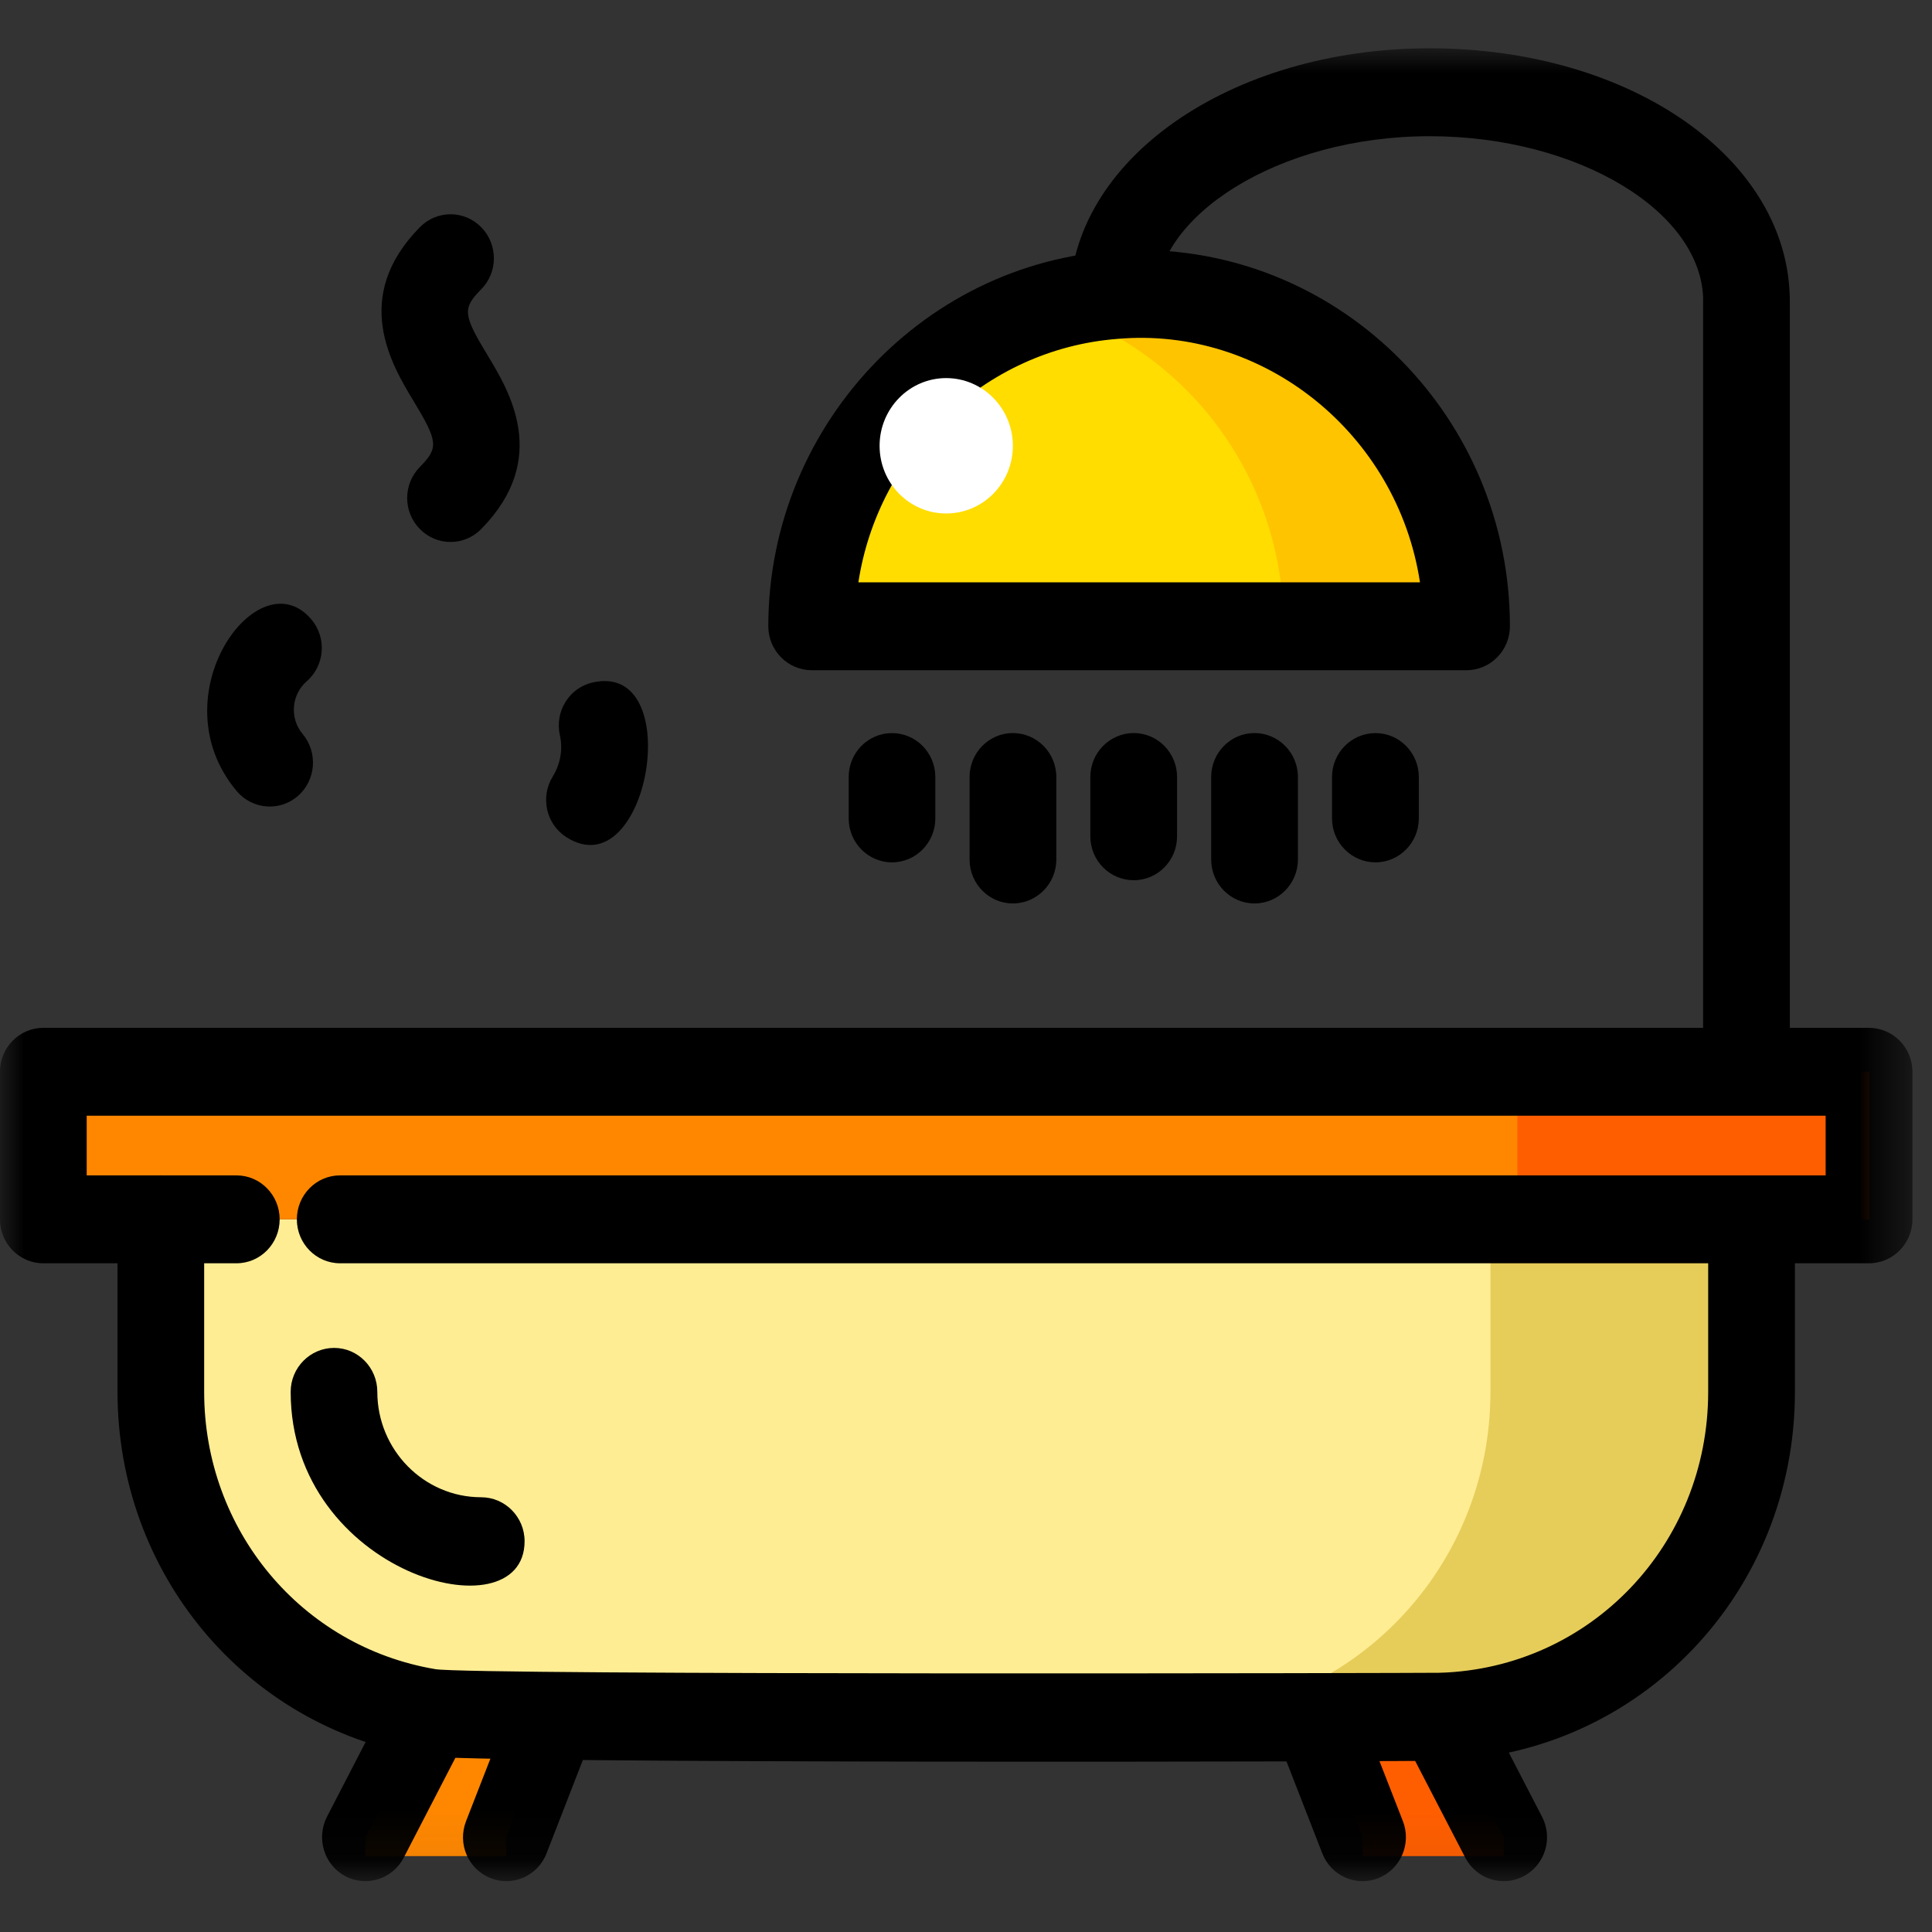 <svg xmlns="http://www.w3.org/2000/svg" xmlns:xlink="http://www.w3.org/1999/xlink" width="40" height="40" viewBox="0 0 40 40">
  <rect x="0" y="0" width="40" height="40" fill="#333333" stroke="none"/>
  <defs>
    <polygon id="grifos_40x40-a" points="0 37.947 39.593 37.947 39.593 0 0 0"/>
  </defs>
  <g fill="none" fill-rule="evenodd" transform="translate(0 1)">
    <path fill="#FD0" d="M23.583,5.085 C27.327,5.085 30.363,8.163 30.363,11.965 L16.803,11.965 C16.803,8.143 19.862,5.085 23.583,5.085"/>
    <path fill="#FFED94" d="M36.266,24.245 L36.266,27.817 C36.266,31.463 33.411,34.432 29.841,34.544 C29.723,34.551 10.082,34.549 9.961,34.549 C6.31,34.549 3.327,31.543 3.327,27.817 L3.327,24.245 L36.266,24.245 Z"/>
    <mask id="grifos_40x40-b" fill="#fff">
      <use xlink:href="#grifos_40x40-a"/>
    </mask>
    <polygon fill="#FF8700" points=".897 24.245 38.696 24.245 38.696 21.19 .897 21.19" mask="url(#grifos_40x40-b)"/>
    <path fill="#FFC400" d="M21.691,5.361 C24.513,6.193 26.575,8.832 26.575,11.965 L30.363,11.965 C30.363,7.389 26.037,4.084 21.691,5.361" mask="url(#grifos_40x40-b)"/>
    <path fill="#E6CD5A" d="M30.858,24.245 L30.858,27.817 C30.858,31.463 28.003,34.432 24.436,34.544 C24.382,34.546 29.766,34.549 29.843,34.544 C33.41,34.432 36.264,31.463 36.264,27.817 L36.264,24.245 L30.858,24.245 Z" mask="url(#grifos_40x40-b)"/>
    <polygon fill="#FF5E00" points="31.416 24.245 38.696 24.245 38.696 21.19 31.416 21.19" mask="url(#grifos_40x40-b)"/>
    <path fill="#FF5E00" d="M31.133,37.037 L31.133,37.429 L28.209,37.429 L28.209,37.037 L27.24,34.549 C27.353,34.549 29.729,34.551 29.841,34.543 L29.841,34.549 L31.133,37.037 Z" mask="url(#grifos_40x40-b)"/>
    <path fill="#FF8700" d="M11.451,34.548 L10.483,37.036 L10.483,37.429 L7.564,37.429 L7.564,37.036 L8.85,34.548 L8.866,34.455 C9.535,34.572 9.875,34.548 11.451,34.548" mask="url(#grifos_40x40-b)"/>
    <path fill="#000" d="M4.902 15.38C3.247 13.412 5.351 10.523 6.448 11.826 6.77 12.208 6.724 12.782 6.348 13.107 6.03 13.386 5.994 13.874 6.266 14.197 6.586 14.579 6.542 15.156 6.166 15.481 5.789 15.809 5.223 15.759 4.902 15.38M11.724 16.331C11.306 16.063 11.181 15.501 11.445 15.075 11.604 14.815 11.657 14.511 11.591 14.219 11.483 13.728 11.785 13.239 12.27 13.13 14.23 12.683 13.428 17.423 11.724 16.331M8.694 9.954C8.342 9.598 8.342 9.023 8.694 8.667 9.083 8.272 9.07 8.144 8.563 7.304 8.109 6.553 7.264 5.154 8.694 3.703 9.045 3.347 9.611 3.347 9.962 3.703 10.313 4.06 10.313 4.637 9.962 4.99 9.572 5.386 9.585 5.513 10.093 6.353 10.549 7.104 11.392 8.503 9.962 9.954 9.611 10.31 9.045 10.31 8.694 9.954M6.018 27.817C6.018 27.316 6.421 26.907 6.918 26.907 7.412 26.907 7.812 27.316 7.812 27.817 7.812 29.019 8.778 29.999 9.962 29.999 10.457 29.999 10.861 30.407 10.861 30.909 10.861 32.89 6.018 31.585 6.018 27.817" mask="url(#grifos_40x40-b)"/>
    <path fill="#000" d="M8.714,35.352 C5.077,34.741 2.433,31.572 2.433,27.817 L2.433,24.245 C2.433,23.743 2.833,23.335 3.327,23.335 C3.824,23.335 4.227,23.743 4.227,24.245 L4.227,27.817 C4.227,30.677 6.238,33.09 9.013,33.558 C9.746,33.685 29.559,33.639 29.813,33.633 C32.929,33.537 35.366,30.981 35.366,27.817 L35.366,24.245 C35.366,23.743 35.771,23.335 36.266,23.335 C36.758,23.335 37.162,23.743 37.162,24.245 L37.162,27.817 C37.162,31.964 33.967,35.316 29.887,35.453 C29.631,35.469 9.692,35.524 8.714,35.352" mask="url(#grifos_40x40-b)"/>
    <path fill="#000" d="M38.695 25.155L7.041 25.155C6.546 25.155 6.146 24.747 6.146 24.245 6.146 23.743 6.546 23.335 7.041 23.335L37.798 23.335 37.798 22.1 1.795 22.1 1.795 23.335 4.896 23.335C5.39 23.335 5.79 23.743 5.79 24.245 5.79 24.747 5.39 25.155 4.896 25.155L.896 25.155C.401 25.155-.001 24.747-.001 24.245L-.001 21.19C-.001 20.688.401 20.28.896 20.28L38.695 20.28C39.19 20.28 39.595 20.688 39.595 21.19L39.595 24.245C39.595 24.747 39.19 25.155 38.695 25.155M7.147 37.843C6.709 37.609 6.542 37.06 6.77 36.613L8.057 34.125C8.285 33.68 8.828 33.509 9.266 33.743 9.707 33.977 9.874 34.528 9.646 34.972L8.359 37.461C8.129 37.905 7.585 38.077 7.147 37.843M10.155 37.884C9.691 37.699 9.466 37.171 9.65 36.703L10.619 34.215C10.801 33.747 11.321 33.518 11.782 33.703 12.241 33.887 12.466 34.415 12.284 34.883L11.316 37.371C11.136 37.839 10.614 38.068 10.155 37.884M27.377 37.372L26.408 34.884C26.226 34.416 26.452 33.888 26.91 33.703 27.372 33.519 27.894 33.747 28.074 34.215L29.045 36.704C29.227 37.169 29.001 37.697 28.54 37.884 28.079 38.069 27.559 37.84 27.377 37.372M30.337 37.461L29.048 34.973C28.818 34.528 28.987 33.977 29.427 33.743 29.863 33.509 30.406 33.68 30.637 34.125L31.926 36.613C32.157 37.058 31.99 37.609 31.549 37.843 31.111 38.077 30.568 37.905 30.337 37.461M17.772 11.056L29.399 11.056C28.93 7.97 26.152 5.747 23.126 6.017 20.386 6.233 18.182 8.373 17.772 11.056M30.362 12.876L16.804 12.876C16.312 12.876 15.907 12.468 15.907 11.966 15.907 7.715 19.336 4.176 23.584 4.176 27.817 4.176 31.261 7.671 31.261 11.966 31.261 12.468 30.857 12.876 30.362 12.876" mask="url(#grifos_40x40-b)"/>
    <path fill="#000" d="M36.16,21.568 C35.666,21.568 35.261,21.159 35.261,20.658 L35.261,5.24 C35.261,4.735 35.666,4.33 36.16,4.33 C36.655,4.33 37.057,4.735 37.057,5.24 L37.057,20.658 C37.057,21.159 36.655,21.568 36.16,21.568" mask="url(#grifos_40x40-b)"/>
    <path fill="#000" d="M37.056 5.239L35.263 5.239C35.263 3.385 32.669 1.82 29.599 1.82 26.453 1.82 23.888 3.497 23.939 5.239L22.145 5.239C22.145 2.314 25.471-0 29.599-0 33.781-0 37.056 2.301 37.056 5.239M28.478 16.854C27.983 16.854 27.578 16.446 27.578 15.944L27.578 15.088C27.578 14.584 27.983 14.178 28.478 14.178 28.972 14.178 29.375 14.584 29.375 15.088L29.375 15.944C29.375 16.446 28.972 16.854 28.478 16.854M18.468 16.854C17.973 16.854 17.571 16.446 17.571 15.944L17.571 15.088C17.571 14.584 17.973 14.178 18.468 14.178 18.962 14.178 19.365 14.584 19.365 15.088L19.365 15.944C19.365 16.446 18.962 16.854 18.468 16.854M25.973 17.705C25.478 17.705 25.076 17.297 25.076 16.795L25.076 15.087C25.076 14.585 25.478 14.177 25.973 14.177 26.468 14.177 26.872 14.585 26.872 15.087L26.872 16.795C26.872 17.297 26.468 17.705 25.973 17.705M23.473 17.224C22.978 17.224 22.574 16.819 22.574 16.314L22.574 15.087C22.574 14.585 22.978 14.177 23.473 14.177 23.968 14.177 24.37 14.585 24.37 15.087L24.37 16.314C24.37 16.819 23.968 17.224 23.473 17.224M20.97 17.705C20.476 17.705 20.074 17.297 20.074 16.795L20.074 15.087C20.074 14.585 20.476 14.177 20.97 14.177 21.465 14.177 21.87 14.585 21.87 15.087L21.87 16.795C21.87 17.297 21.465 17.705 20.97 17.705" mask="url(#grifos_40x40-b)"/>
    <path fill="#FFF" d="M20.97,8.23 C20.97,9.005 20.353,9.631 19.589,9.631 C18.828,9.631 18.211,9.005 18.211,8.23 C18.211,7.458 18.828,6.828 19.589,6.828 C20.353,6.828 20.97,7.458 20.97,8.23" mask="url(#grifos_40x40-b)"/>
  </g>
</svg>
